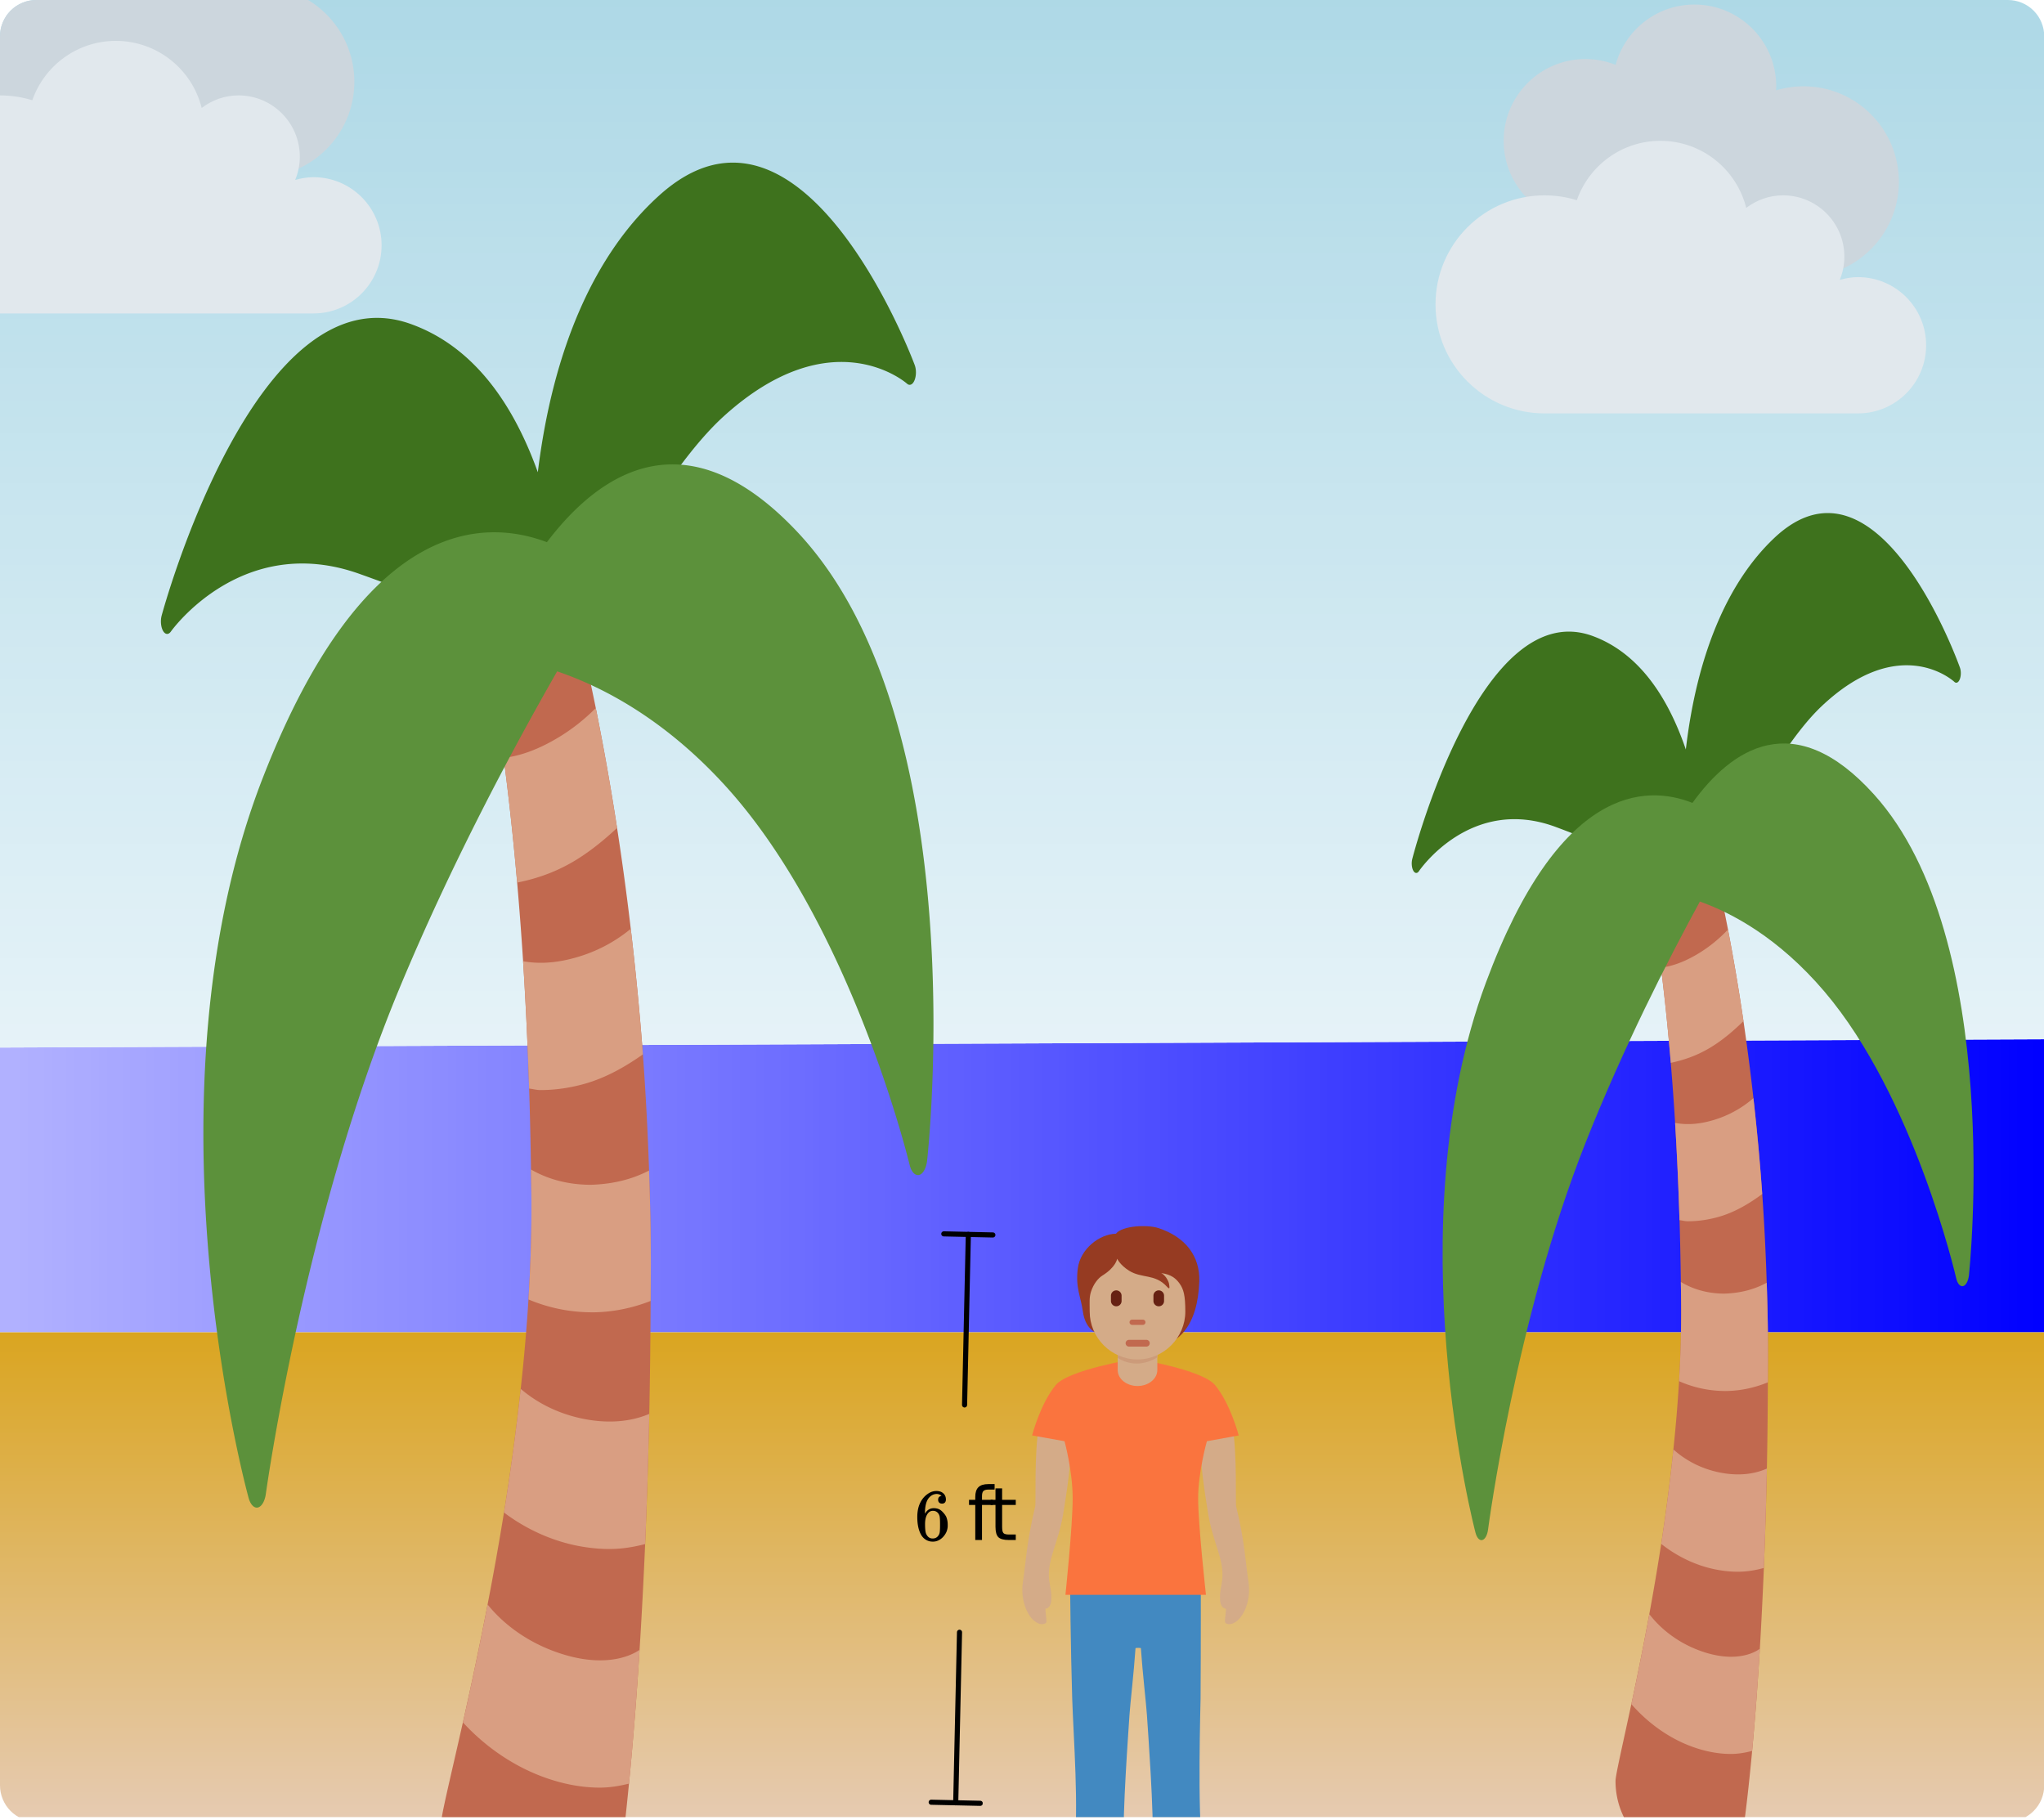 <svg xmlns="http://www.w3.org/2000/svg" xmlns:xlink="http://www.w3.org/1999/xlink" width="336.96" height="300"><defs><clipPath id="J"><path d="M179 207h17v18h-17zm0 0"/></clipPath><clipPath id="ax"><path d="M0 294.313V5.993c0-.798.152-1.56.457-2.294a5.938 5.938 0 011.297-1.945A5.938 5.938 0 013.699.457 5.917 5.917 0 015.992 0h325.016c.797 0 1.558.152 2.293.457a5.938 5.938 0 011.945 1.297c.563.562.992 1.21 1.297 1.945.305.735.457 1.496.457 2.293v288.32c0 .797-.152 1.56-.457 2.293a5.938 5.938 0 01-1.297 1.946 5.938 5.938 0 01-1.945 1.297 5.917 5.917 0 01-2.293.457H5.992a5.917 5.917 0 01-2.293-.457 5.938 5.938 0 01-1.945-1.297 5.938 5.938 0 01-1.297-1.946A5.917 5.917 0 010 294.312zm0 0"/></clipPath><clipPath id="aw"><path d="M163 245h5v9h-5zm0 0"/></clipPath><clipPath id="a"><path d="M0 0h336.96v299.555H0zm0 0"/></clipPath><clipPath id="b"><path d="M0 171h336.96v49H0zm0 0"/></clipPath><clipPath id="c"><path d="M0 294.313V5.993c0-.798.152-1.56.457-2.294a5.938 5.938 0 011.297-1.945A5.938 5.938 0 013.699.457 5.917 5.917 0 015.992 0h325.016c.797 0 1.558.152 2.293.457a5.938 5.938 0 011.945 1.297c.563.562.992 1.21 1.297 1.945.305.735.457 1.496.457 2.293v288.32c0 .797-.152 1.56-.457 2.293a5.938 5.938 0 01-1.297 1.946 5.938 5.938 0 01-1.945 1.297 5.917 5.917 0 01-2.293.457H5.992a5.917 5.917 0 01-2.293-.457 5.938 5.938 0 01-1.945-1.297 5.938 5.938 0 01-1.297-1.946A5.917 5.917 0 010 294.312zm0 0"/></clipPath><clipPath id="d"><path d="M-3 172.7l342.078-1.387-2.078 48.32H-1.387zm0 0"/></clipPath><clipPath id="au"><path d="M0 294.313V5.993c0-.798.152-1.56.457-2.294a5.938 5.938 0 011.297-1.945A5.938 5.938 0 013.699.457 5.917 5.917 0 015.992 0h325.016c.797 0 1.558.152 2.293.457a5.938 5.938 0 011.945 1.297c.563.562.992 1.21 1.297 1.945.305.735.457 1.496.457 2.293v288.32c0 .797-.152 1.56-.457 2.293a5.938 5.938 0 01-1.297 1.946 5.938 5.938 0 01-1.945 1.297 5.917 5.917 0 01-2.293.457H5.992a5.917 5.917 0 01-2.293-.457 5.938 5.938 0 01-1.945-1.297 5.938 5.938 0 01-1.297-1.946A5.917 5.917 0 010 294.312zm0 0"/></clipPath><clipPath id="f"><path d="M0 219h336.96v80.555H0zm0 0"/></clipPath><clipPath id="g"><path d="M0 294.313V5.993c0-.798.152-1.56.457-2.294a5.938 5.938 0 011.297-1.945A5.938 5.938 0 013.699.457 5.917 5.917 0 015.992 0h325.016c.797 0 1.558.152 2.293.457a5.938 5.938 0 011.945 1.297c.563.562.992 1.21 1.297 1.945.305.735.457 1.496.457 2.293v288.32c0 .797-.152 1.56-.457 2.293a5.938 5.938 0 01-1.297 1.946 5.938 5.938 0 01-1.945 1.297 5.917 5.917 0 01-2.293.457H5.992a5.917 5.917 0 01-2.293-.457 5.938 5.938 0 01-1.945-1.297 5.938 5.938 0 01-1.297-1.946A5.917 5.917 0 010 294.312zm0 0"/></clipPath><clipPath id="h"><path d="M-3.691 300.55l2.304-80.917H337v80.918zm0 0"/></clipPath><clipPath id="at"><path d="M159 244h5v10h-5zm0 0"/></clipPath><clipPath id="j"><path d="M0 0h336.96v173H0zm0 0"/></clipPath><clipPath id="k"><path d="M0 294.313V5.993c0-.798.152-1.56.457-2.294a5.938 5.938 0 011.297-1.945A5.938 5.938 0 013.699.457 5.917 5.917 0 015.992 0h325.016c.797 0 1.558.152 2.293.457a5.938 5.938 0 011.945 1.297c.563.562.992 1.21 1.297 1.945.305.735.457 1.496.457 2.293v288.32c0 .797-.152 1.56-.457 2.293a5.938 5.938 0 01-1.297 1.946 5.938 5.938 0 01-1.945 1.297 5.917 5.917 0 01-2.293.457H5.992a5.917 5.917 0 01-2.293-.457 5.938 5.938 0 01-1.945-1.297 5.938 5.938 0 01-1.297-1.946A5.917 5.917 0 010 294.312zm0 0"/></clipPath><clipPath id="l"><path d="M337.691-3.7H-.69L-3 172.7l342.078-1.387zm0 0"/></clipPath><clipPath id="ar"><path d="M0 294.313V5.993c0-.798.152-1.56.457-2.294a5.938 5.938 0 011.297-1.945A5.938 5.938 0 013.699.457 5.917 5.917 0 015.992 0h325.016c.797 0 1.558.152 2.293.457a5.938 5.938 0 011.945 1.297c.563.562.992 1.21 1.297 1.945.305.735.457 1.496.457 2.293v288.32c0 .797-.152 1.56-.457 2.293a5.938 5.938 0 01-1.297 1.946 5.938 5.938 0 01-1.945 1.297 5.917 5.917 0 01-2.293.457H5.992a5.917 5.917 0 01-2.293-.457 5.938 5.938 0 01-1.945-1.297 5.938 5.938 0 01-1.297-1.946A5.917 5.917 0 010 294.312zm0 0"/></clipPath><clipPath id="n"><path d="M157 268h2v30h-2zm0 0"/></clipPath><clipPath id="o"><path d="M0 294.313V5.993c0-.798.152-1.56.457-2.294a5.938 5.938 0 011.297-1.945A5.938 5.938 0 013.699.457 5.917 5.917 0 015.992 0h325.016c.797 0 1.558.152 2.293.457a5.938 5.938 0 011.945 1.297c.563.562.992 1.21 1.297 1.945.305.735.457 1.496.457 2.293v288.32c0 .797-.152 1.56-.457 2.293a5.938 5.938 0 01-1.297 1.946 5.938 5.938 0 01-1.945 1.297 5.917 5.917 0 01-2.293.457H5.992a5.917 5.917 0 01-2.293-.457 5.938 5.938 0 01-1.945-1.297 5.938 5.938 0 01-1.297-1.946A5.917 5.917 0 010 294.312zm0 0"/></clipPath><clipPath id="p"><path d="M158 202h3v30h-3zm0 0"/></clipPath><clipPath id="q"><path d="M0 294.313V5.993c0-.798.152-1.56.457-2.294a5.938 5.938 0 011.297-1.945A5.938 5.938 0 013.699.457 5.917 5.917 0 015.992 0h325.016c.797 0 1.558.152 2.293.457a5.938 5.938 0 011.945 1.297c.563.562.992 1.21 1.297 1.945.305.735.457 1.496.457 2.293v288.32c0 .797-.152 1.56-.457 2.293a5.938 5.938 0 01-1.297 1.946 5.938 5.938 0 01-1.945 1.297 5.917 5.917 0 01-2.293.457H5.992a5.917 5.917 0 01-2.293-.457 5.938 5.938 0 01-1.945-1.297 5.938 5.938 0 01-1.297-1.946A5.917 5.917 0 010 294.312zm0 0"/></clipPath><clipPath id="r"><path d="M153 296h9v2h-9zm0 0"/></clipPath><clipPath id="s"><path d="M0 294.313V5.993c0-.798.152-1.56.457-2.294a5.938 5.938 0 011.297-1.945A5.938 5.938 0 013.699.457 5.917 5.917 0 015.992 0h325.016c.797 0 1.558.152 2.293.457a5.938 5.938 0 011.945 1.297c.563.562.992 1.21 1.297 1.945.305.735.457 1.496.457 2.293v288.32c0 .797-.152 1.56-.457 2.293a5.938 5.938 0 01-1.297 1.946 5.938 5.938 0 01-1.945 1.297 5.917 5.917 0 01-2.293.457H5.992a5.917 5.917 0 01-2.293-.457 5.938 5.938 0 01-1.945-1.297 5.938 5.938 0 01-1.297-1.946A5.917 5.917 0 010 294.312zm0 0"/></clipPath><clipPath id="t"><path d="M155 202h10v2h-10zm0 0"/></clipPath><clipPath id="u"><path d="M0 294.313V5.993c0-.798.152-1.56.457-2.294a5.938 5.938 0 011.297-1.945A5.938 5.938 0 013.699.457 5.917 5.917 0 015.992 0h325.016c.797 0 1.558.152 2.293.457a5.938 5.938 0 011.945 1.297c.563.562.992 1.21 1.297 1.945.305.735.457 1.496.457 2.293v288.32c0 .797-.152 1.56-.457 2.293a5.938 5.938 0 01-1.297 1.946 5.938 5.938 0 01-1.945 1.297 5.917 5.917 0 01-2.293.457H5.992a5.917 5.917 0 01-2.293-.457 5.938 5.938 0 01-1.945-1.297 5.938 5.938 0 01-1.297-1.946A5.917 5.917 0 010 294.312zm0 0"/></clipPath><clipPath id="v"><path d="M0 171h336.96v2H0zm0 0"/></clipPath><clipPath id="w"><path d="M0 294.313V5.993c0-.798.152-1.56.457-2.294a5.938 5.938 0 011.297-1.945A5.938 5.938 0 013.699.457 5.917 5.917 0 015.992 0h325.016c.797 0 1.558.152 2.293.457a5.938 5.938 0 011.945 1.297c.563.562.992 1.21 1.297 1.945.305.735.457 1.496.457 2.293v288.32c0 .797-.152 1.56-.457 2.293a5.938 5.938 0 01-1.297 1.946 5.938 5.938 0 01-1.945 1.297 5.917 5.917 0 01-2.293.457H5.992a5.917 5.917 0 01-2.293-.457 5.938 5.938 0 01-1.945-1.297 5.938 5.938 0 01-1.297-1.946A5.917 5.917 0 010 294.312zm0 0"/></clipPath><clipPath id="x"><path d="M168 231h38v37h-38zm0 0"/></clipPath><clipPath id="y"><path d="M0 294.313V5.993c0-.798.152-1.56.457-2.294a5.938 5.938 0 011.297-1.945A5.938 5.938 0 013.699.457 5.917 5.917 0 015.992 0h325.016c.797 0 1.558.152 2.293.457a5.938 5.938 0 011.945 1.297c.563.562.992 1.21 1.297 1.945.305.735.457 1.496.457 2.293v288.32c0 .797-.152 1.56-.457 2.293a5.938 5.938 0 01-1.297 1.946 5.938 5.938 0 01-1.945 1.297 5.917 5.917 0 01-2.293.457H5.992a5.917 5.917 0 01-2.293-.457 5.938 5.938 0 01-1.945-1.297 5.938 5.938 0 01-1.297-1.946A5.917 5.917 0 010 294.312zm0 0"/></clipPath><clipPath id="z"><path d="M176 260h23v39.555h-23zm0 0"/></clipPath><clipPath id="A"><path d="M0 294.313V5.993c0-.798.152-1.56.457-2.294a5.938 5.938 0 011.297-1.945A5.938 5.938 0 013.699.457 5.917 5.917 0 015.992 0h325.016c.797 0 1.558.152 2.293.457a5.938 5.938 0 011.945 1.297c.563.562.992 1.21 1.297 1.945.305.735.457 1.496.457 2.293v288.32c0 .797-.152 1.56-.457 2.293a5.938 5.938 0 01-1.297 1.946 5.938 5.938 0 01-1.945 1.297 5.917 5.917 0 01-2.293.457H5.992a5.917 5.917 0 01-2.293-.457 5.938 5.938 0 01-1.945-1.297 5.938 5.938 0 01-1.297-1.946A5.917 5.917 0 010 294.312zm0 0"/></clipPath><clipPath id="B"><path d="M170 223h35v40h-35zm0 0"/></clipPath><clipPath id="C"><path d="M0 294.313V5.993c0-.798.152-1.56.457-2.294a5.938 5.938 0 011.297-1.945A5.938 5.938 0 013.699.457 5.917 5.917 0 015.992 0h325.016c.797 0 1.558.152 2.293.457a5.938 5.938 0 011.945 1.297c.563.562.992 1.21 1.297 1.945.305.735.457 1.496.457 2.293v288.32c0 .797-.152 1.56-.457 2.293a5.938 5.938 0 01-1.297 1.946 5.938 5.938 0 01-1.945 1.297 5.917 5.917 0 01-2.293.457H5.992a5.917 5.917 0 01-2.293-.457 5.938 5.938 0 01-1.945-1.297 5.938 5.938 0 01-1.297-1.946A5.917 5.917 0 010 294.312zm0 0"/></clipPath><clipPath id="D"><path d="M177 202h21v21h-21zm0 0"/></clipPath><clipPath id="E"><path d="M0 294.313V5.993c0-.798.152-1.56.457-2.294a5.938 5.938 0 011.297-1.945A5.938 5.938 0 013.699.457 5.917 5.917 0 015.992 0h325.016c.797 0 1.558.152 2.293.457a5.938 5.938 0 011.945 1.297c.563.562.992 1.21 1.297 1.945.305.735.457 1.496.457 2.293v288.32c0 .797-.152 1.56-.457 2.293a5.938 5.938 0 01-1.297 1.946 5.938 5.938 0 01-1.945 1.297 5.917 5.917 0 01-2.293.457H5.992a5.917 5.917 0 01-2.293-.457 5.938 5.938 0 01-1.945-1.297 5.938 5.938 0 01-1.297-1.946A5.917 5.917 0 010 294.312zm0 0"/></clipPath><clipPath id="F"><path d="M184 220h7v9h-7zm0 0"/></clipPath><clipPath id="G"><path d="M0 294.313V5.993c0-.798.152-1.56.457-2.294a5.938 5.938 0 011.297-1.945A5.938 5.938 0 013.699.457 5.917 5.917 0 015.992 0h325.016c.797 0 1.558.152 2.293.457a5.938 5.938 0 011.945 1.297c.563.562.992 1.21 1.297 1.945.305.735.457 1.496.457 2.293v288.32c0 .797-.152 1.56-.457 2.293a5.938 5.938 0 01-1.297 1.946 5.938 5.938 0 01-1.945 1.297 5.917 5.917 0 01-2.293.457H5.992a5.917 5.917 0 01-2.293-.457 5.938 5.938 0 01-1.945-1.297 5.938 5.938 0 01-1.297-1.946A5.917 5.917 0 010 294.312zm0 0"/></clipPath><clipPath id="H"><path d="M184 220h7v5h-7zm0 0"/></clipPath><clipPath id="I"><path d="M0 294.313V5.993c0-.798.152-1.56.457-2.294a5.938 5.938 0 011.297-1.945A5.938 5.938 0 013.699.457 5.917 5.917 0 015.992 0h325.016c.797 0 1.558.152 2.293.457a5.938 5.938 0 011.945 1.297c.563.562.992 1.21 1.297 1.945.305.735.457 1.496.457 2.293v288.32c0 .797-.152 1.56-.457 2.293a5.938 5.938 0 01-1.297 1.946 5.938 5.938 0 01-1.945 1.297 5.917 5.917 0 01-2.293.457H5.992a5.917 5.917 0 01-2.293-.457 5.938 5.938 0 01-1.945-1.297 5.938 5.938 0 01-1.297-1.946A5.917 5.917 0 010 294.312zm0 0"/></clipPath><clipPath id="aq"><path d="M156 253h1v1h-1zm0 0"/></clipPath><clipPath id="K"><path d="M0 294.313V5.993c0-.798.152-1.56.457-2.294a5.938 5.938 0 011.297-1.945A5.938 5.938 0 013.699.457 5.917 5.917 0 015.992 0h325.016c.797 0 1.558.152 2.293.457a5.938 5.938 0 011.945 1.297c.563.562.992 1.21 1.297 1.945.305.735.457 1.496.457 2.293v288.32c0 .797-.152 1.56-.457 2.293a5.938 5.938 0 01-1.297 1.946 5.938 5.938 0 01-1.945 1.297 5.917 5.917 0 01-2.293.457H5.992a5.917 5.917 0 01-2.293-.457 5.938 5.938 0 01-1.945-1.297 5.938 5.938 0 01-1.297-1.946A5.917 5.917 0 010 294.312zm0 0"/></clipPath><clipPath id="L"><path d="M183 212h9v4h-9zm0 0"/></clipPath><clipPath id="M"><path d="M0 294.313V5.993c0-.798.152-1.56.457-2.294a5.938 5.938 0 011.297-1.945A5.938 5.938 0 013.699.457 5.917 5.917 0 015.992 0h325.016c.797 0 1.558.152 2.293.457a5.938 5.938 0 011.945 1.297c.563.562.992 1.21 1.297 1.945.305.735.457 1.496.457 2.293v288.32c0 .797-.152 1.56-.457 2.293a5.938 5.938 0 01-1.297 1.946 5.938 5.938 0 01-1.945 1.297 5.917 5.917 0 01-2.293.457H5.992a5.917 5.917 0 01-2.293-.457 5.938 5.938 0 01-1.945-1.297 5.938 5.938 0 01-1.297-1.946A5.917 5.917 0 010 294.312zm0 0"/></clipPath><clipPath id="N"><path d="M185 217h5v5h-5zm0 0"/></clipPath><clipPath id="O"><path d="M0 294.313V5.993c0-.798.152-1.56.457-2.294a5.938 5.938 0 011.297-1.945A5.938 5.938 0 013.699.457 5.917 5.917 0 015.992 0h325.016c.797 0 1.558.152 2.293.457a5.938 5.938 0 011.945 1.297c.563.562.992 1.21 1.297 1.945.305.735.457 1.496.457 2.293v288.32c0 .797-.152 1.56-.457 2.293a5.938 5.938 0 01-1.297 1.946 5.938 5.938 0 01-1.945 1.297 5.917 5.917 0 01-2.293.457H5.992a5.917 5.917 0 01-2.293-.457 5.938 5.938 0 01-1.945-1.297 5.938 5.938 0 01-1.297-1.946A5.917 5.917 0 010 294.312zm0 0"/></clipPath><clipPath id="P"><path d="M72 99h36v200.555H72zm0 0"/></clipPath><clipPath id="Q"><path d="M0 294.313V5.993c0-.798.152-1.56.457-2.294a5.938 5.938 0 011.297-1.945A5.938 5.938 0 013.699.457 5.917 5.917 0 015.992 0h325.016c.797 0 1.558.152 2.293.457a5.938 5.938 0 011.945 1.297c.563.562.992 1.21 1.297 1.945.305.735.457 1.496.457 2.293v288.32c0 .797-.152 1.56-.457 2.293a5.938 5.938 0 01-1.297 1.946 5.938 5.938 0 01-1.945 1.297 5.917 5.917 0 01-2.293.457H5.992a5.917 5.917 0 01-2.293-.457 5.938 5.938 0 01-1.945-1.297 5.938 5.938 0 01-1.297-1.946A5.917 5.917 0 010 294.312zm0 0"/></clipPath><clipPath id="R"><path d="M76 116h32v179H76zm0 0"/></clipPath><clipPath id="S"><path d="M0 294.313V5.993c0-.798.152-1.56.457-2.294a5.938 5.938 0 011.297-1.945A5.938 5.938 0 013.699.457 5.917 5.917 0 015.992 0h325.016c.797 0 1.558.152 2.293.457a5.938 5.938 0 011.945 1.297c.563.562.992 1.21 1.297 1.945.305.735.457 1.496.457 2.293v288.32c0 .797-.152 1.56-.457 2.293a5.938 5.938 0 01-1.297 1.946 5.938 5.938 0 01-1.945 1.297 5.917 5.917 0 01-2.293.457H5.992a5.917 5.917 0 01-2.293-.457 5.938 5.938 0 01-1.945-1.297 5.938 5.938 0 01-1.297-1.946A5.917 5.917 0 010 294.312zm0 0"/></clipPath><clipPath id="T"><path d="M26 26h125v83H26zm0 0"/></clipPath><clipPath id="U"><path d="M0 294.313V5.993c0-.798.152-1.56.457-2.294a5.938 5.938 0 011.297-1.945A5.938 5.938 0 013.699.457 5.917 5.917 0 015.992 0h325.016c.797 0 1.558.152 2.293.457a5.938 5.938 0 011.945 1.297c.563.562.992 1.21 1.297 1.945.305.735.457 1.496.457 2.293v288.32c0 .797-.152 1.56-.457 2.293a5.938 5.938 0 01-1.297 1.946 5.938 5.938 0 01-1.945 1.297 5.917 5.917 0 01-2.293.457H5.992a5.917 5.917 0 01-2.293-.457 5.938 5.938 0 01-1.945-1.297 5.938 5.938 0 01-1.297-1.946A5.917 5.917 0 010 294.312zm0 0"/></clipPath><clipPath id="V"><path d="M33 76h121v173H33zm0 0"/></clipPath><clipPath id="W"><path d="M0 294.313V5.993c0-.798.152-1.56.457-2.294a5.938 5.938 0 011.297-1.945A5.938 5.938 0 013.699.457 5.917 5.917 0 015.992 0h325.016c.797 0 1.558.152 2.293.457a5.938 5.938 0 011.945 1.297c.563.562.992 1.21 1.297 1.945.305.735.457 1.496.457 2.293v288.32c0 .797-.152 1.56-.457 2.293a5.938 5.938 0 01-1.297 1.946 5.938 5.938 0 01-1.945 1.297 5.917 5.917 0 01-2.293.457H5.992a5.917 5.917 0 01-2.293-.457 5.938 5.938 0 01-1.945-1.297 5.938 5.938 0 01-1.297-1.946A5.917 5.917 0 010 294.312zm0 0"/></clipPath><clipPath id="X"><path d="M266 140h26v159.555h-26zm0 0"/></clipPath><clipPath id="Y"><path d="M0 294.313V5.993c0-.798.152-1.56.457-2.294a5.938 5.938 0 011.297-1.945A5.938 5.938 0 013.699.457 5.917 5.917 0 015.992 0h325.016c.797 0 1.558.152 2.293.457a5.938 5.938 0 011.945 1.297c.563.562.992 1.21 1.297 1.945.305.735.457 1.496.457 2.293v288.32c0 .797-.152 1.56-.457 2.293a5.938 5.938 0 01-1.297 1.946 5.938 5.938 0 01-1.945 1.297 5.917 5.917 0 01-2.293.457H5.992a5.917 5.917 0 01-2.293-.457 5.938 5.938 0 01-1.945-1.297 5.938 5.938 0 01-1.297-1.946A5.917 5.917 0 010 294.312zm0 0"/></clipPath><clipPath id="Z"><path d="M268 153h24v137h-24zm0 0"/></clipPath><clipPath id="aa"><path d="M0 294.313V5.993c0-.798.152-1.56.457-2.294a5.938 5.938 0 011.297-1.945A5.938 5.938 0 013.699.457 5.917 5.917 0 015.992 0h325.016c.797 0 1.558.152 2.293.457a5.938 5.938 0 011.945 1.297c.563.562.992 1.21 1.297 1.945.305.735.457 1.496.457 2.293v288.32c0 .797-.152 1.56-.457 2.293a5.938 5.938 0 01-1.297 1.946 5.938 5.938 0 01-1.945 1.297 5.917 5.917 0 01-2.293.457H5.992a5.917 5.917 0 01-2.293-.457 5.938 5.938 0 01-1.945-1.297 5.938 5.938 0 01-1.297-1.946A5.917 5.917 0 010 294.312zm0 0"/></clipPath><clipPath id="ab"><path d="M232 84h92v64h-92zm0 0"/></clipPath><clipPath id="ac"><path d="M0 294.313V5.993c0-.798.152-1.56.457-2.294a5.938 5.938 0 011.297-1.945A5.938 5.938 0 013.699.457 5.917 5.917 0 015.992 0h325.016c.797 0 1.558.152 2.293.457a5.938 5.938 0 011.945 1.297c.563.562.992 1.21 1.297 1.945.305.735.457 1.496.457 2.293v288.32c0 .797-.152 1.56-.457 2.293a5.938 5.938 0 01-1.297 1.946 5.938 5.938 0 01-1.945 1.297 5.917 5.917 0 01-2.293.457H5.992a5.917 5.917 0 01-2.293-.457 5.938 5.938 0 01-1.945-1.297 5.938 5.938 0 01-1.297-1.946A5.917 5.917 0 010 294.312zm0 0"/></clipPath><clipPath id="ad"><path d="M237 122h89v132h-89zm0 0"/></clipPath><clipPath id="ae"><path d="M0 294.313V5.993c0-.798.152-1.56.457-2.294a5.938 5.938 0 011.297-1.945A5.938 5.938 0 013.699.457 5.917 5.917 0 015.992 0h325.016c.797 0 1.558.152 2.293.457a5.938 5.938 0 011.945 1.297c.563.562.992 1.21 1.297 1.945.305.735.457 1.496.457 2.293v288.32c0 .797-.152 1.56-.457 2.293a5.938 5.938 0 01-1.297 1.946 5.938 5.938 0 01-1.945 1.297 5.917 5.917 0 01-2.293.457H5.992a5.917 5.917 0 01-2.293-.457 5.938 5.938 0 01-1.945-1.297 5.938 5.938 0 01-1.297-1.946A5.917 5.917 0 010 294.312zm0 0"/></clipPath><clipPath id="af"><path d="M247 0h67v46h-67zm0 0"/></clipPath><clipPath id="ag"><path d="M0 294.313V5.993c0-.798.152-1.56.457-2.294a5.938 5.938 0 011.297-1.945A5.938 5.938 0 013.699.457 5.917 5.917 0 015.992 0h325.016c.797 0 1.558.152 2.293.457a5.938 5.938 0 011.945 1.297c.563.562.992 1.21 1.297 1.945.305.735.457 1.496.457 2.293v288.32c0 .797-.152 1.56-.457 2.293a5.938 5.938 0 01-1.297 1.946 5.938 5.938 0 01-1.945 1.297 5.917 5.917 0 01-2.293.457H5.992a5.917 5.917 0 01-2.293-.457 5.938 5.938 0 01-1.945-1.297 5.938 5.938 0 01-1.297-1.946A5.917 5.917 0 010 294.312zm0 0"/></clipPath><clipPath id="ah"><path d="M236.648 23h80.88v46h-80.88zm0 0"/></clipPath><clipPath id="ai"><path d="M0 294.313V5.993c0-.798.152-1.56.457-2.294a5.938 5.938 0 011.297-1.945A5.938 5.938 0 013.699.457 5.917 5.917 0 015.992 0h325.016c.797 0 1.558.152 2.293.457a5.938 5.938 0 011.945 1.297c.563.562.992 1.21 1.297 1.945.305.735.457 1.496.457 2.293v288.32c0 .797-.152 1.56-.457 2.293a5.938 5.938 0 01-1.297 1.946 5.938 5.938 0 01-1.945 1.297 5.917 5.917 0 01-2.293.457H5.992a5.917 5.917 0 01-2.293-.457 5.938 5.938 0 01-1.945-1.297 5.938 5.938 0 01-1.297-1.946A5.917 5.917 0 010 294.312zm0 0"/></clipPath><clipPath id="aj"><path d="M0 0h59v30H0zm0 0"/></clipPath><clipPath id="ak"><path d="M0 294.313V5.993c0-.798.152-1.56.457-2.294a5.938 5.938 0 011.297-1.945A5.938 5.938 0 013.699.457 5.917 5.917 0 015.992 0h325.016c.797 0 1.558.152 2.293.457a5.938 5.938 0 011.945 1.297c.563.562.992 1.21 1.297 1.945.305.735.457 1.496.457 2.293v288.32c0 .797-.152 1.56-.457 2.293a5.938 5.938 0 01-1.297 1.946 5.938 5.938 0 01-1.945 1.297 5.917 5.917 0 01-2.293.457H5.992a5.917 5.917 0 01-2.293-.457 5.938 5.938 0 01-1.945-1.297 5.938 5.938 0 01-1.297-1.946A5.917 5.917 0 010 294.312zm0 0"/></clipPath><clipPath id="al"><path d="M0 6h62.906v46H0zm0 0"/></clipPath><clipPath id="am"><path d="M0 294.313V5.993c0-.798.152-1.56.457-2.294a5.938 5.938 0 011.297-1.945A5.938 5.938 0 013.699.457 5.917 5.917 0 015.992 0h325.016c.797 0 1.558.152 2.293.457a5.938 5.938 0 011.945 1.297c.563.562.992 1.21 1.297 1.945.305.735.457 1.496.457 2.293v288.32c0 .797-.152 1.56-.457 2.293a5.938 5.938 0 01-1.297 1.946 5.938 5.938 0 01-1.945 1.297 5.917 5.917 0 01-2.293.457H5.992a5.917 5.917 0 01-2.293-.457 5.938 5.938 0 01-1.945-1.297 5.938 5.938 0 01-1.297-1.946A5.917 5.917 0 010 294.312zm0 0"/></clipPath><clipPath id="an"><path d="M151 245h6v10h-6zm0 0"/></clipPath><clipPath id="ao"><path d="M0 294.313V5.993c0-.798.152-1.56.457-2.294a5.938 5.938 0 011.297-1.945A5.938 5.938 0 013.699.457 5.917 5.917 0 015.992 0h325.016c.797 0 1.558.152 2.293.457a5.938 5.938 0 011.945 1.297c.563.562.992 1.21 1.297 1.945.305.735.457 1.496.457 2.293v288.32c0 .797-.152 1.56-.457 2.293a5.938 5.938 0 01-1.297 1.946 5.938 5.938 0 01-1.945 1.297 5.917 5.917 0 01-2.293.457H5.992a5.917 5.917 0 01-2.293-.457 5.938 5.938 0 01-1.945-1.297 5.938 5.938 0 01-1.297-1.946A5.917 5.917 0 010 294.312zm0 0"/></clipPath><linearGradient id="m" gradientUnits="userSpaceOnUse" x1="1" y1=".021" x2="1" y2="1" gradientTransform="matrix(342.078 0 0 176.4 -3 -3.7)"><stop offset="0" stop-color="#AED9E6"/><stop offset=".016" stop-color="#AFD9E7"/><stop offset=".031" stop-color="#AFD9E7"/><stop offset=".047" stop-color="#B0DAE7"/><stop offset=".063" stop-color="#B1DAE7"/><stop offset=".078" stop-color="#B2DAE8"/><stop offset=".094" stop-color="#B3DBE8"/><stop offset=".109" stop-color="#B4DBE8"/><stop offset=".125" stop-color="#B5DCE8"/><stop offset=".141" stop-color="#B6DCE9"/><stop offset=".156" stop-color="#B6DCE9"/><stop offset=".172" stop-color="#B7DDE9"/><stop offset=".188" stop-color="#B8DDEA"/><stop offset=".203" stop-color="#B9DEEA"/><stop offset=".219" stop-color="#BADEEA"/><stop offset=".234" stop-color="#BBDFEA"/><stop offset=".25" stop-color="#BCDFEB"/><stop offset=".266" stop-color="#BDDFEB"/><stop offset=".281" stop-color="#BDE0EB"/><stop offset=".297" stop-color="#BEE0EC"/><stop offset=".313" stop-color="#BFE1EC"/><stop offset=".328" stop-color="#C0E1EC"/><stop offset=".344" stop-color="#C1E1EC"/><stop offset=".359" stop-color="#C2E2ED"/><stop offset=".375" stop-color="#C3E2ED"/><stop offset=".391" stop-color="#C3E3ED"/><stop offset=".406" stop-color="#C4E3ED"/><stop offset=".422" stop-color="#C5E4EE"/><stop offset=".438" stop-color="#C6E4EE"/><stop offset=".453" stop-color="#C7E4EE"/><stop offset=".469" stop-color="#C8E5EF"/><stop offset=".484" stop-color="#C9E5EF"/><stop offset=".5" stop-color="#CAE6EF"/><stop offset=".516" stop-color="#CAE6EF"/><stop offset=".531" stop-color="#CBE6F0"/><stop offset=".547" stop-color="#CCE7F0"/><stop offset=".563" stop-color="#CDE7F0"/><stop offset=".578" stop-color="#CEE8F0"/><stop offset=".594" stop-color="#CFE8F1"/><stop offset=".609" stop-color="#D0E8F1"/><stop offset=".625" stop-color="#D1E9F1"/><stop offset=".641" stop-color="#D1E9F2"/><stop offset=".656" stop-color="#D2EAF2"/><stop offset=".672" stop-color="#D3EAF2"/><stop offset=".688" stop-color="#D4EBF2"/><stop offset=".703" stop-color="#D5EBF3"/><stop offset=".719" stop-color="#D6EBF3"/><stop offset=".734" stop-color="#D7ECF3"/><stop offset=".75" stop-color="#D8ECF4"/><stop offset=".766" stop-color="#D8EDF4"/><stop offset=".781" stop-color="#D9EDF4"/><stop offset=".797" stop-color="#DAEDF4"/><stop offset=".813" stop-color="#DBEEF5"/><stop offset=".828" stop-color="#DCEEF5"/><stop offset=".844" stop-color="#DDEFF5"/><stop offset=".859" stop-color="#DEEFF5"/><stop offset=".875" stop-color="#DFEFF6"/><stop offset=".891" stop-color="#DFF0F6"/><stop offset=".906" stop-color="#E0F0F6"/><stop offset=".922" stop-color="#E1F1F7"/><stop offset=".938" stop-color="#E2F1F7"/><stop offset=".953" stop-color="#E3F2F7"/><stop offset=".969" stop-color="#E4F2F7"/><stop offset=".984" stop-color="#E5F2F8"/><stop offset="1" stop-color="#E6F3F8"/></linearGradient><linearGradient id="i" gradientUnits="userSpaceOnUse" x1="1" y1="0" x2="1" y2=".988" gradientTransform="matrix(340.693 0 0 80.917 -3.693 219.633)"><stop offset="0" stop-color="#DAA520"/><stop offset=".004" stop-color="#DAA520"/><stop offset=".008" stop-color="#DAA521"/><stop offset=".012" stop-color="#DAA522"/><stop offset=".016" stop-color="#DAA622"/><stop offset=".02" stop-color="#DAA623"/><stop offset=".023" stop-color="#DAA623"/><stop offset=".027" stop-color="#DAA624"/><stop offset=".031" stop-color="#DAA624"/><stop offset=".035" stop-color="#DAA625"/><stop offset=".039" stop-color="#DAA626"/><stop offset=".043" stop-color="#DBA726"/><stop offset=".047" stop-color="#DBA727"/><stop offset=".051" stop-color="#DBA727"/><stop offset=".055" stop-color="#DBA728"/><stop offset=".059" stop-color="#DBA728"/><stop offset=".063" stop-color="#DBA729"/><stop offset=".066" stop-color="#DBA72A"/><stop offset=".07" stop-color="#DBA82A"/><stop offset=".074" stop-color="#DBA82B"/><stop offset=".078" stop-color="#DBA82B"/><stop offset=".082" stop-color="#DBA82C"/><stop offset=".086" stop-color="#DBA82C"/><stop offset=".09" stop-color="#DBA82D"/><stop offset=".094" stop-color="#DBA82D"/><stop offset=".098" stop-color="#DBA92E"/><stop offset=".102" stop-color="#DBA92F"/><stop offset=".105" stop-color="#DBA92F"/><stop offset=".109" stop-color="#DBA930"/><stop offset=".113" stop-color="#DBA930"/><stop offset=".117" stop-color="#DBA931"/><stop offset=".121" stop-color="#DBAA31"/><stop offset=".125" stop-color="#DCAA32"/><stop offset=".129" stop-color="#DCAA33"/><stop offset=".133" stop-color="#DCAA33"/><stop offset=".137" stop-color="#DCAA34"/><stop offset=".141" stop-color="#DCAA34"/><stop offset=".145" stop-color="#DCAA35"/><stop offset=".148" stop-color="#DCAB35"/><stop offset=".152" stop-color="#DCAB36"/><stop offset=".156" stop-color="#DCAB37"/><stop offset=".16" stop-color="#DCAB37"/><stop offset=".164" stop-color="#DCAB38"/><stop offset=".168" stop-color="#DCAB38"/><stop offset=".172" stop-color="#DCAB39"/><stop offset=".176" stop-color="#DCAC39"/><stop offset=".18" stop-color="#DCAC3A"/><stop offset=".184" stop-color="#DCAC3B"/><stop offset=".188" stop-color="#DCAC3B"/><stop offset=".191" stop-color="#DCAC3C"/><stop offset=".195" stop-color="#DCAC3C"/><stop offset=".199" stop-color="#DCAC3D"/><stop offset=".203" stop-color="#DCAD3D"/><stop offset=".207" stop-color="#DCAD3E"/><stop offset=".211" stop-color="#DDAD3F"/><stop offset=".215" stop-color="#DDAD3F"/><stop offset=".219" stop-color="#DDAD40"/><stop offset=".223" stop-color="#DDAD40"/><stop offset=".227" stop-color="#DDAD41"/><stop offset=".23" stop-color="#DDAE41"/><stop offset=".234" stop-color="#DDAE42"/><stop offset=".238" stop-color="#DDAE43"/><stop offset=".242" stop-color="#DDAE43"/><stop offset=".246" stop-color="#DDAE44"/><stop offset=".25" stop-color="#DDAE44"/><stop offset=".254" stop-color="#DDAF45"/><stop offset=".258" stop-color="#DDAF45"/><stop offset=".262" stop-color="#DDAF46"/><stop offset=".266" stop-color="#DDAF46"/><stop offset=".27" stop-color="#DDAF47"/><stop offset=".273" stop-color="#DDAF48"/><stop offset=".277" stop-color="#DDAF48"/><stop offset=".281" stop-color="#DDB049"/><stop offset=".285" stop-color="#DDB049"/><stop offset=".289" stop-color="#DDB04A"/><stop offset=".293" stop-color="#DDB04A"/><stop offset=".297" stop-color="#DEB04B"/><stop offset=".301" stop-color="#DEB04C"/><stop offset=".305" stop-color="#DEB04C"/><stop offset=".309" stop-color="#DEB14D"/><stop offset=".313" stop-color="#DEB14D"/><stop offset=".316" stop-color="#DEB14E"/><stop offset=".32" stop-color="#DEB14E"/><stop offset=".324" stop-color="#DEB14F"/><stop offset=".328" stop-color="#DEB150"/><stop offset=".332" stop-color="#DEB150"/><stop offset=".336" stop-color="#DEB251"/><stop offset=".34" stop-color="#DEB251"/><stop offset=".344" stop-color="#DEB252"/><stop offset=".348" stop-color="#DEB252"/><stop offset=".352" stop-color="#DEB253"/><stop offset=".355" stop-color="#DEB254"/><stop offset=".359" stop-color="#DEB254"/><stop offset=".363" stop-color="#DEB355"/><stop offset=".367" stop-color="#DEB355"/><stop offset=".371" stop-color="#DEB356"/><stop offset=".375" stop-color="#DEB356"/><stop offset=".379" stop-color="#DFB357"/><stop offset=".383" stop-color="#DFB358"/><stop offset=".387" stop-color="#DFB358"/><stop offset=".391" stop-color="#DFB459"/><stop offset=".395" stop-color="#DFB459"/><stop offset=".398" stop-color="#DFB45A"/><stop offset=".402" stop-color="#DFB45A"/><stop offset=".406" stop-color="#DFB45B"/><stop offset=".41" stop-color="#DFB45B"/><stop offset=".414" stop-color="#DFB55C"/><stop offset=".418" stop-color="#DFB55D"/><stop offset=".422" stop-color="#DFB55D"/><stop offset=".426" stop-color="#DFB55E"/><stop offset=".43" stop-color="#DFB55E"/><stop offset=".434" stop-color="#DFB55F"/><stop offset=".438" stop-color="#DFB55F"/><stop offset=".441" stop-color="#DFB660"/><stop offset=".445" stop-color="#DFB661"/><stop offset=".449" stop-color="#DFB661"/><stop offset=".453" stop-color="#DFB662"/><stop offset=".457" stop-color="#DFB662"/><stop offset=".461" stop-color="#DFB663"/><stop offset=".465" stop-color="#E0B663"/><stop offset=".469" stop-color="#E0B764"/><stop offset=".473" stop-color="#E0B765"/><stop offset=".477" stop-color="#E0B765"/><stop offset=".48" stop-color="#E0B766"/><stop offset=".484" stop-color="#E0B766"/><stop offset=".488" stop-color="#E0B767"/><stop offset=".492" stop-color="#E0B767"/><stop offset=".496" stop-color="#E0B868"/><stop offset=".5" stop-color="#E0B869"/><stop offset=".504" stop-color="#E0B869"/><stop offset=".508" stop-color="#E0B86A"/><stop offset=".512" stop-color="#E0B86A"/><stop offset=".516" stop-color="#E0B86B"/><stop offset=".52" stop-color="#E0B86B"/><stop offset=".523" stop-color="#E0B96C"/><stop offset=".527" stop-color="#E0B96D"/><stop offset=".531" stop-color="#E0B96D"/><stop offset=".535" stop-color="#E0B96E"/><stop offset=".539" stop-color="#E0B96E"/><stop offset=".543" stop-color="#E0B96F"/><stop offset=".547" stop-color="#E0BA6F"/><stop offset=".551" stop-color="#E1BA70"/><stop offset=".555" stop-color="#E1BA70"/><stop offset=".559" stop-color="#E1BA71"/><stop offset=".563" stop-color="#E1BA72"/><stop offset=".566" stop-color="#E1BA72"/><stop offset=".57" stop-color="#E1BA73"/><stop offset=".574" stop-color="#E1BB73"/><stop offset=".578" stop-color="#E1BB74"/><stop offset=".582" stop-color="#E1BB74"/><stop offset=".586" stop-color="#E1BB75"/><stop offset=".59" stop-color="#E1BB76"/><stop offset=".594" stop-color="#E1BB76"/><stop offset=".598" stop-color="#E1BB77"/><stop offset=".602" stop-color="#E1BC77"/><stop offset=".605" stop-color="#E1BC78"/><stop offset=".609" stop-color="#E1BC78"/><stop offset=".613" stop-color="#E1BC79"/><stop offset=".617" stop-color="#E1BC7A"/><stop offset=".621" stop-color="#E1BC7A"/><stop offset=".625" stop-color="#E1BC7B"/><stop offset=".629" stop-color="#E1BD7B"/><stop offset=".633" stop-color="#E2BD7C"/><stop offset=".637" stop-color="#E2BD7C"/><stop offset=".641" stop-color="#E2BD7D"/><stop offset=".645" stop-color="#E2BD7E"/><stop offset=".648" stop-color="#E2BD7E"/><stop offset=".652" stop-color="#E2BD7F"/><stop offset=".656" stop-color="#E2BE7F"/><stop offset=".66" stop-color="#E2BE80"/><stop offset=".664" stop-color="#E2BE80"/><stop offset=".668" stop-color="#E2BE81"/><stop offset=".672" stop-color="#E2BE82"/><stop offset=".676" stop-color="#E2BE82"/><stop offset=".68" stop-color="#E2BE83"/><stop offset=".684" stop-color="#E2BF83"/><stop offset=".688" stop-color="#E2BF84"/><stop offset=".691" stop-color="#E2BF84"/><stop offset=".695" stop-color="#E2BF85"/><stop offset=".699" stop-color="#E2BF85"/><stop offset=".703" stop-color="#E2BF86"/><stop offset=".707" stop-color="#E2C087"/><stop offset=".711" stop-color="#E2C087"/><stop offset=".715" stop-color="#E2C088"/><stop offset=".719" stop-color="#E3C088"/><stop offset=".723" stop-color="#E3C089"/><stop offset=".727" stop-color="#E3C089"/><stop offset=".73" stop-color="#E3C08A"/><stop offset=".734" stop-color="#E3C18B"/><stop offset=".738" stop-color="#E3C18B"/><stop offset=".742" stop-color="#E3C18C"/><stop offset=".746" stop-color="#E3C18C"/><stop offset=".75" stop-color="#E3C18D"/><stop offset=".754" stop-color="#E3C18D"/><stop offset=".758" stop-color="#E3C18E"/><stop offset=".762" stop-color="#E3C28F"/><stop offset=".766" stop-color="#E3C28F"/><stop offset=".77" stop-color="#E3C290"/><stop offset=".773" stop-color="#E3C290"/><stop offset=".777" stop-color="#E3C291"/><stop offset=".781" stop-color="#E3C291"/><stop offset=".785" stop-color="#E3C292"/><stop offset=".789" stop-color="#E3C393"/><stop offset=".793" stop-color="#E3C393"/><stop offset=".797" stop-color="#E3C394"/><stop offset=".801" stop-color="#E4C394"/><stop offset=".805" stop-color="#E4C395"/><stop offset=".809" stop-color="#E4C395"/><stop offset=".813" stop-color="#E4C396"/><stop offset=".816" stop-color="#E4C497"/><stop offset=".82" stop-color="#E4C497"/><stop offset=".824" stop-color="#E4C498"/><stop offset=".828" stop-color="#E4C498"/><stop offset=".832" stop-color="#E4C499"/><stop offset=".836" stop-color="#E4C499"/><stop offset=".84" stop-color="#E4C49A"/><stop offset=".844" stop-color="#E4C59A"/><stop offset=".848" stop-color="#E4C59B"/><stop offset=".852" stop-color="#E4C59C"/><stop offset=".855" stop-color="#E4C59C"/><stop offset=".859" stop-color="#E4C59D"/><stop offset=".863" stop-color="#E4C59D"/><stop offset=".867" stop-color="#E4C69E"/><stop offset=".871" stop-color="#E4C69E"/><stop offset=".875" stop-color="#E4C69F"/><stop offset=".879" stop-color="#E4C6A0"/><stop offset=".883" stop-color="#E4C6A0"/><stop offset=".887" stop-color="#E5C6A1"/><stop offset=".891" stop-color="#E5C6A1"/><stop offset=".895" stop-color="#E5C7A2"/><stop offset=".898" stop-color="#E5C7A2"/><stop offset=".902" stop-color="#E5C7A3"/><stop offset=".906" stop-color="#E5C7A4"/><stop offset=".91" stop-color="#E5C7A4"/><stop offset=".914" stop-color="#E5C7A5"/><stop offset=".918" stop-color="#E5C7A5"/><stop offset=".922" stop-color="#E5C8A6"/><stop offset=".926" stop-color="#E5C8A6"/><stop offset=".93" stop-color="#E5C8A7"/><stop offset=".934" stop-color="#E5C8A8"/><stop offset=".938" stop-color="#E5C8A8"/><stop offset=".941" stop-color="#E5C8A9"/><stop offset=".945" stop-color="#E5C8A9"/><stop offset=".949" stop-color="#E5C9AA"/><stop offset=".953" stop-color="#E5C9AA"/><stop offset=".957" stop-color="#E5C9AB"/><stop offset=".961" stop-color="#E5C9AC"/><stop offset=".965" stop-color="#E5C9AC"/><stop offset=".969" stop-color="#E5C9AD"/><stop offset=".973" stop-color="#E6C9AD"/><stop offset=".977" stop-color="#E6CAAE"/><stop offset=".98" stop-color="#E6CAAE"/><stop offset=".984" stop-color="#E6CAAF"/><stop offset=".988" stop-color="#E6CAAF"/><stop offset=".992" stop-color="#E6CAB0"/><stop offset=".996" stop-color="#E6CAB1"/><stop offset="1" stop-color="#E6CBB1"/></linearGradient><linearGradient id="e" gradientUnits="userSpaceOnUse" x1=".994" y1="0" x2=".009" y2="0" gradientTransform="matrix(342.078 0 0 48.319 -3 171.314)"><stop offset="0" stop-color="#0101FF"/><stop offset=".004" stop-color="#0202FF"/><stop offset=".008" stop-color="#0202FF"/><stop offset=".012" stop-color="#0303FF"/><stop offset=".016" stop-color="#0404FF"/><stop offset=".02" stop-color="#0505FF"/><stop offset=".023" stop-color="#0505FF"/><stop offset=".027" stop-color="#0606FF"/><stop offset=".031" stop-color="#0707FF"/><stop offset=".035" stop-color="#0707FF"/><stop offset=".039" stop-color="#0808FF"/><stop offset=".043" stop-color="#0909FF"/><stop offset=".047" stop-color="#0909FF"/><stop offset=".051" stop-color="#0A0AFF"/><stop offset=".055" stop-color="#0B0BFF"/><stop offset=".059" stop-color="#0B0BFF"/><stop offset=".063" stop-color="#0C0CFF"/><stop offset=".066" stop-color="#0D0DFF"/><stop offset=".07" stop-color="#0E0EFF"/><stop offset=".074" stop-color="#0E0EFF"/><stop offset=".078" stop-color="#0F0FFF"/><stop offset=".082" stop-color="#1010FF"/><stop offset=".086" stop-color="#1010FF"/><stop offset=".09" stop-color="#11F"/><stop offset=".094" stop-color="#1212FF"/><stop offset=".098" stop-color="#1212FF"/><stop offset=".102" stop-color="#1313FF"/><stop offset=".105" stop-color="#1414FF"/><stop offset=".109" stop-color="#1414FF"/><stop offset=".113" stop-color="#1515FF"/><stop offset=".117" stop-color="#1616FF"/><stop offset=".121" stop-color="#1616FF"/><stop offset=".125" stop-color="#1717FF"/><stop offset=".129" stop-color="#1818FF"/><stop offset=".133" stop-color="#1919FF"/><stop offset=".137" stop-color="#1919FF"/><stop offset=".141" stop-color="#1A1AFF"/><stop offset=".145" stop-color="#1B1BFF"/><stop offset=".148" stop-color="#1B1BFF"/><stop offset=".152" stop-color="#1C1CFF"/><stop offset=".156" stop-color="#1D1DFF"/><stop offset=".16" stop-color="#1D1DFF"/><stop offset=".164" stop-color="#1E1EFF"/><stop offset=".168" stop-color="#1F1FFF"/><stop offset=".172" stop-color="#1F1FFF"/><stop offset=".176" stop-color="#2020FF"/><stop offset=".18" stop-color="#2121FF"/><stop offset=".184" stop-color="#2121FF"/><stop offset=".188" stop-color="#22F"/><stop offset=".191" stop-color="#2323FF"/><stop offset=".195" stop-color="#2424FF"/><stop offset=".199" stop-color="#2424FF"/><stop offset=".203" stop-color="#2525FF"/><stop offset=".207" stop-color="#2626FF"/><stop offset=".211" stop-color="#2626FF"/><stop offset=".215" stop-color="#2727FF"/><stop offset=".219" stop-color="#2828FF"/><stop offset=".223" stop-color="#2828FF"/><stop offset=".227" stop-color="#2929FF"/><stop offset=".23" stop-color="#2A2AFF"/><stop offset=".234" stop-color="#2A2AFF"/><stop offset=".238" stop-color="#2B2BFF"/><stop offset=".242" stop-color="#2C2CFF"/><stop offset=".246" stop-color="#2D2DFF"/><stop offset=".25" stop-color="#2D2DFF"/><stop offset=".254" stop-color="#2E2EFF"/><stop offset=".258" stop-color="#2F2FFF"/><stop offset=".262" stop-color="#2F2FFF"/><stop offset=".266" stop-color="#3030FF"/><stop offset=".27" stop-color="#3131FF"/><stop offset=".273" stop-color="#3131FF"/><stop offset=".277" stop-color="#3232FF"/><stop offset=".281" stop-color="#33F"/><stop offset=".285" stop-color="#33F"/><stop offset=".289" stop-color="#3434FF"/><stop offset=".293" stop-color="#3535FF"/><stop offset=".297" stop-color="#3535FF"/><stop offset=".301" stop-color="#3636FF"/><stop offset=".305" stop-color="#3737FF"/><stop offset=".309" stop-color="#3838FF"/><stop offset=".313" stop-color="#3838FF"/><stop offset=".316" stop-color="#3939FF"/><stop offset=".32" stop-color="#3A3AFF"/><stop offset=".324" stop-color="#3A3AFF"/><stop offset=".328" stop-color="#3B3BFF"/><stop offset=".332" stop-color="#3C3CFF"/><stop offset=".336" stop-color="#3C3CFF"/><stop offset=".34" stop-color="#3D3DFF"/><stop offset=".344" stop-color="#3E3EFF"/><stop offset=".348" stop-color="#3E3EFF"/><stop offset=".352" stop-color="#3F3FFF"/><stop offset=".355" stop-color="#4040FF"/><stop offset=".359" stop-color="#4040FF"/><stop offset=".363" stop-color="#4141FF"/><stop offset=".367" stop-color="#4242FF"/><stop offset=".371" stop-color="#4343FF"/><stop offset=".375" stop-color="#4343FF"/><stop offset=".379" stop-color="#44F"/><stop offset=".383" stop-color="#4545FF"/><stop offset=".387" stop-color="#4545FF"/><stop offset=".391" stop-color="#4646FF"/><stop offset=".395" stop-color="#4747FF"/><stop offset=".398" stop-color="#4747FF"/><stop offset=".402" stop-color="#4848FF"/><stop offset=".406" stop-color="#4949FF"/><stop offset=".41" stop-color="#4949FF"/><stop offset=".414" stop-color="#4A4AFF"/><stop offset=".418" stop-color="#4B4BFF"/><stop offset=".422" stop-color="#4B4BFF"/><stop offset=".426" stop-color="#4C4CFF"/><stop offset=".43" stop-color="#4D4DFF"/><stop offset=".434" stop-color="#4E4EFF"/><stop offset=".438" stop-color="#4E4EFF"/><stop offset=".441" stop-color="#4F4FFF"/><stop offset=".445" stop-color="#5050FF"/><stop offset=".449" stop-color="#5050FF"/><stop offset=".453" stop-color="#5151FF"/><stop offset=".457" stop-color="#5252FF"/><stop offset=".461" stop-color="#5252FF"/><stop offset=".465" stop-color="#5353FF"/><stop offset=".469" stop-color="#5454FF"/><stop offset=".473" stop-color="#5454FF"/><stop offset=".477" stop-color="#55F"/><stop offset=".48" stop-color="#5656FF"/><stop offset=".484" stop-color="#5757FF"/><stop offset=".488" stop-color="#5757FF"/><stop offset=".492" stop-color="#5858FF"/><stop offset=".496" stop-color="#5959FF"/><stop offset=".5" stop-color="#5959FF"/><stop offset=".504" stop-color="#5A5AFF"/><stop offset=".508" stop-color="#5B5BFF"/><stop offset=".512" stop-color="#5B5BFF"/><stop offset=".516" stop-color="#5C5CFF"/><stop offset=".52" stop-color="#5D5DFF"/><stop offset=".523" stop-color="#5D5DFF"/><stop offset=".527" stop-color="#5E5EFF"/><stop offset=".531" stop-color="#5F5FFF"/><stop offset=".535" stop-color="#5F5FFF"/><stop offset=".539" stop-color="#6060FF"/><stop offset=".543" stop-color="#6161FF"/><stop offset=".547" stop-color="#6262FF"/><stop offset=".551" stop-color="#6262FF"/><stop offset=".555" stop-color="#6363FF"/><stop offset=".559" stop-color="#6464FF"/><stop offset=".563" stop-color="#6464FF"/><stop offset=".566" stop-color="#6565FF"/><stop offset=".57" stop-color="#66F"/><stop offset=".574" stop-color="#66F"/><stop offset=".578" stop-color="#6767FF"/><stop offset=".582" stop-color="#6868FF"/><stop offset=".586" stop-color="#6868FF"/><stop offset=".59" stop-color="#6969FF"/><stop offset=".594" stop-color="#6A6AFF"/><stop offset=".598" stop-color="#6A6AFF"/><stop offset=".602" stop-color="#6B6BFF"/><stop offset=".605" stop-color="#6C6CFF"/><stop offset=".609" stop-color="#6D6DFF"/><stop offset=".613" stop-color="#6D6DFF"/><stop offset=".617" stop-color="#6E6EFF"/><stop offset=".621" stop-color="#6F6FFF"/><stop offset=".625" stop-color="#6F6FFF"/><stop offset=".629" stop-color="#7070FF"/><stop offset=".633" stop-color="#7171FF"/><stop offset=".637" stop-color="#7171FF"/><stop offset=".641" stop-color="#7272FF"/><stop offset=".645" stop-color="#7373FF"/><stop offset=".648" stop-color="#7373FF"/><stop offset=".652" stop-color="#7474FF"/><stop offset=".656" stop-color="#7575FF"/><stop offset=".66" stop-color="#7676FF"/><stop offset=".664" stop-color="#7676FF"/><stop offset=".668" stop-color="#77F"/><stop offset=".672" stop-color="#7878FF"/><stop offset=".676" stop-color="#7878FF"/><stop offset=".68" stop-color="#7979FF"/><stop offset=".684" stop-color="#7A7AFF"/><stop offset=".688" stop-color="#7A7AFF"/><stop offset=".691" stop-color="#7B7BFF"/><stop offset=".695" stop-color="#7C7CFF"/><stop offset=".699" stop-color="#7C7CFF"/><stop offset=".703" stop-color="#7D7DFF"/><stop offset=".707" stop-color="#7E7EFF"/><stop offset=".711" stop-color="#7E7EFF"/><stop offset=".715" stop-color="#7F7FFF"/><stop offset=".719" stop-color="#8080FF"/><stop offset=".723" stop-color="#8181FF"/><stop offset=".727" stop-color="#8181FF"/><stop offset=".73" stop-color="#8282FF"/><stop offset=".734" stop-color="#8383FF"/><stop offset=".738" stop-color="#8383FF"/><stop offset=".742" stop-color="#8484FF"/><stop offset=".746" stop-color="#8585FF"/><stop offset=".75" stop-color="#8585FF"/><stop offset=".754" stop-color="#8686FF"/><stop offset=".758" stop-color="#8787FF"/><stop offset=".762" stop-color="#8787FF"/><stop offset=".766" stop-color="#88F"/><stop offset=".77" stop-color="#8989FF"/><stop offset=".773" stop-color="#8989FF"/><stop offset=".777" stop-color="#8A8AFF"/><stop offset=".781" stop-color="#8B8BFF"/><stop offset=".785" stop-color="#8C8CFF"/><stop offset=".789" stop-color="#8C8CFF"/><stop offset=".793" stop-color="#8D8DFF"/><stop offset=".797" stop-color="#8E8EFF"/><stop offset=".801" stop-color="#8E8EFF"/><stop offset=".805" stop-color="#8F8FFF"/><stop offset=".809" stop-color="#9090FF"/><stop offset=".813" stop-color="#9090FF"/><stop offset=".816" stop-color="#9191FF"/><stop offset=".82" stop-color="#9292FF"/><stop offset=".824" stop-color="#9292FF"/><stop offset=".828" stop-color="#9393FF"/><stop offset=".832" stop-color="#9494FF"/><stop offset=".836" stop-color="#9595FF"/><stop offset=".84" stop-color="#9595FF"/><stop offset=".844" stop-color="#9696FF"/><stop offset=".848" stop-color="#9797FF"/><stop offset=".852" stop-color="#9797FF"/><stop offset=".855" stop-color="#9898FF"/><stop offset=".859" stop-color="#99F"/><stop offset=".863" stop-color="#99F"/><stop offset=".867" stop-color="#9A9AFF"/><stop offset=".871" stop-color="#9B9BFF"/><stop offset=".875" stop-color="#9B9BFF"/><stop offset=".879" stop-color="#9C9CFF"/><stop offset=".883" stop-color="#9D9DFF"/><stop offset=".887" stop-color="#9D9DFF"/><stop offset=".891" stop-color="#9E9EFF"/><stop offset=".895" stop-color="#9F9FFF"/><stop offset=".898" stop-color="#A0A0FF"/><stop offset=".902" stop-color="#A0A0FF"/><stop offset=".906" stop-color="#A1A1FF"/><stop offset=".91" stop-color="#A2A2FF"/><stop offset=".914" stop-color="#A2A2FF"/><stop offset=".918" stop-color="#A3A3FF"/><stop offset=".922" stop-color="#A4A4FF"/><stop offset=".926" stop-color="#A4A4FF"/><stop offset=".93" stop-color="#A5A5FF"/><stop offset=".934" stop-color="#A6A6FF"/><stop offset=".938" stop-color="#A6A6FF"/><stop offset=".941" stop-color="#A7A7FF"/><stop offset=".945" stop-color="#A8A8FF"/><stop offset=".949" stop-color="#A8A8FF"/><stop offset=".953" stop-color="#A9A9FF"/><stop offset=".957" stop-color="#AAF"/><stop offset=".961" stop-color="#ABABFF"/><stop offset=".965" stop-color="#ABABFF"/><stop offset=".969" stop-color="#ACACFF"/><stop offset=".973" stop-color="#ADADFF"/><stop offset=".977" stop-color="#ADADFF"/><stop offset=".98" stop-color="#AEAEFF"/><stop offset=".984" stop-color="#AFAFFF"/><stop offset=".988" stop-color="#AFAFFF"/><stop offset=".992" stop-color="#B0B0FF"/><stop offset=".996" stop-color="#B1B1FF"/><stop offset="1" stop-color="#B1B1FF"/></linearGradient><path d="M4.5-9.219v.906H3.453c-.387 0-.656.086-.812.25-.149.157-.22.438-.22.844v.594h1.782v.844H2.422V0h-1.11v-5.781H.282v-.844h1.03v-.469c0-.738.172-1.273.516-1.61.344-.343.89-.515 1.64-.515zm0 0" id="av"/><path d="M2.219-8.516v1.891h2.25v.844h-2.25v3.593c0 .543.07.891.219 1.047.156.157.457.235.906.235h1.125V0H3.344c-.844 0-1.43-.156-1.75-.469-.313-.312-.469-.883-.469-1.719V-5.78H.328v-.844h.797v-1.89zm0 0" id="ay"/><path d="M4.516-7.281c-.18-.176-.43-.282-.75-.313-.563 0-1.032.246-1.407.735-.386.523-.578 1.34-.578 2.453l.016.047.094-.157c.332-.488.78-.734 1.343-.734.375 0 .704.078.985.234.195.118.39.282.578.5.195.211.36.434.484.672.164.399.25.828.25 1.297v.219c0 .187-.023.36-.062.515-.094.481-.344.934-.75 1.36-.356.355-.746.578-1.172.672a2.07 2.07 0 01-.485.047c-.148 0-.28-.012-.406-.032C2.062.117 1.582-.203 1.22-.734.75-1.492.516-2.516.516-3.797c0-.875.148-1.633.453-2.281.312-.656.738-1.164 1.281-1.531.438-.313.91-.47 1.422-.47.469 0 .844.126 1.125.376.289.25.437.594.437 1.031 0 .211-.058.375-.171.5-.118.117-.274.172-.47.172-.198 0-.355-.055-.468-.172-.117-.113-.172-.27-.172-.469 0-.363.188-.578.563-.64zm-.532 2.906a1.048 1.048 0 00-.875-.438.971.971 0 00-.718.282c-.399.398-.594 1.031-.594 1.906 0 .719.047 1.219.14 1.5.083.242.22.45.407.625.195.168.43.25.703.25.406 0 .719-.156.937-.469.125-.164.204-.363.235-.594.031-.238.047-.582.047-1.03v-.391c0-.457-.016-.801-.047-1.032a1.28 1.28 0 00-.235-.609zm0 0" id="ap"/></defs><g clip-path="url(#a)" fill="#FFF"><path d="M-33.696-30h404.352v360H-33.696z"/><path d="M0 294.313V5.993c0-.395.04-.786.113-1.169.078-.386.192-.761.344-1.125A5.969 5.969 0 014.824.113 6.134 6.134 0 015.992 0h325.016c.394 0 .785.04 1.168.113.387.078.762.192 1.125.344a5.969 5.969 0 013.586 4.367c.074.383.113.774.113 1.168v288.32c0 .395-.04.786-.113 1.168a5.941 5.941 0 01-.344 1.125 5.969 5.969 0 01-1.297 1.946 5.947 5.947 0 01-.91.742 5.731 5.731 0 01-1.035.555 5.66 5.66 0 01-1.125.34 5.836 5.836 0 01-1.168.117H5.992c-.394 0-.785-.04-1.168-.118a5.66 5.66 0 01-1.125-.34 5.731 5.731 0 01-1.035-.554 5.724 5.724 0 01-.91-.742 5.971 5.971 0 01-1.297-1.946A5.941 5.941 0 010 294.312zm0 0"/></g><g clip-path="url(#b)"><g clip-path="url(#c)"><g clip-path="url(#d)"><path fill="url(#e)" d="M0 171.313v48.32h336.96v-48.32zm0 0"/></g></g></g><g clip-path="url(#f)"><g clip-path="url(#g)"><g clip-path="url(#h)"><path fill="url(#i)" d="M0 219.633v79.922h336.96v-79.922zm0 0"/></g></g></g><g clip-path="url(#j)"><g clip-path="url(#k)"><g clip-path="url(#l)"><path fill="url(#m)" d="M0 0v172.7h336.96V0zm0 0"/></g></g></g><g clip-path="url(#n)"><g clip-path="url(#o)"><path fill="none" stroke-width="1.125" stroke-linecap="round" stroke-linejoin="round" stroke="#000" d="M211.188 358.775l-.835 37.478" transform="scale(.749 .75)"/></g></g><g clip-path="url(#p)"><g clip-path="url(#q)"><path fill="none" stroke-width="1.125" stroke-linecap="round" stroke-linejoin="round" stroke="#000" d="M212.299 308.804l.83-37.478" transform="scale(.749 .75)"/></g></g><g clip-path="url(#r)"><g clip-path="url(#s)"><path fill="none" stroke-width="1.125" stroke-linecap="round" stroke-linejoin="round" stroke="#000" d="M215.752 396.372l-10.797-.24" transform="scale(.749 .75)"/></g></g><g clip-path="url(#t)"><g clip-path="url(#u)"><path fill="none" stroke-width="1.125" stroke-linecap="round" stroke-linejoin="round" stroke="#000" d="M218.527 271.446l-10.797-.24" transform="scale(.749 .75)"/></g></g><g clip-path="url(#v)"><g clip-path="url(#w)" fill="#D55E00"><path d="M-3 172.7l342.078-1.387M-3 172.7l342.078-1.387"/></g></g><g clip-path="url(#x)"><g clip-path="url(#y)"><path fill="#D4AB88" d="M172.398 267.559c-.707.484-1.53-.059-1.933-.391-1.137-.938-2.285-3.426-1.828-6.418.46-3.02.593-6.543 2.015-12.39.164-.684-.207-8.317.633-13.567.227-1.414 2.871-3.191 4.48-3.164 1.606.023.786 2.828.82 3.297.36 5.039-1.042 12.82-1.19 13.875-.833 5.86-3.098 8.492-2.329 12.37.407 2.036.465 3.876-.722 4.032.015 1.098.316 2.18.054 2.356zm29.645 0c.707.484 1.535-.059 1.937-.391 1.133-.938 2.286-3.426 1.829-6.418-.461-3.02-.594-6.543-2.016-12.39-.164-.684.207-8.317-.633-13.567-.23-1.414-2.87-3.191-4.48-3.164-1.606.023-.79 2.828-.82 3.297-.36 5.039 1.042 12.82 1.19 13.875.833 5.86 3.095 8.492 2.325 12.37-.402 2.036-.46 3.876.727 4.032-.016 1.098-.317 2.18-.059 2.356zm0 0"/></g></g><g clip-path="url(#z)"><g clip-path="url(#A)"><path fill="#4289C1" d="M197.918 280.035c.059-9.176.039-19.473.039-19.473h-21.559s.102 11.223.356 19.352c.203 6.41 1.144 18.55.289 25.008-.191 1.437 8.332 2.808 8.215-.371-.227-5.899.762-18.942.945-21.895.102-1.64.723-6.969.992-10.96.032-.055.852-.055.883 0 .27 3.991.89 9.32.992 10.96.188 2.953 1.176 15.996.946 21.895-.121 3.18 8.402 1.808 8.214.37-.855-6.46-.32-23.843-.312-24.886zm0 0"/></g></g><g clip-path="url(#B)"><g clip-path="url(#C)"><path fill="#FA743E" d="M200.3 228.328c-2.113-2.543-13.077-4.34-13.077-4.34s-11.063 1.797-13.176 4.34c-2.563 3.086-3.899 8.305-3.899 8.305l5.34.953s1.344 4.828 1.344 9.43c0 4.601-1.191 15.898-1.191 15.898h23.168s-1.29-11.504-1.29-15.894c0-4.391 1.442-9.434 1.442-9.434l5.246-.953c-.008 0-1.344-5.219-3.906-8.305zm0 0"/></g></g><g clip-path="url(#D)"><g clip-path="url(#E)"><path fill="#963B22" d="M190.941 202.441c-1.765-.574-5.93-.418-6.968.938-2.707.05-5.88 2.496-6.293 5.719-.414 3.195.504 4.675.832 7.078.367 2.719 1.898 3.586 3.12 3.953 1.759 2.324 3.63 2.223 6.766 2.223 6.13 0 9.051-4.102 9.309-11.07.156-4.212-2.32-7.403-6.766-8.84zm0 0"/></g></g><g clip-path="url(#F)"><g clip-path="url(#G)"><path fill="#D4AB88" d="M184.254 220.602v5.253c0 1.45 1.46 2.63 3.27 2.63 1.804 0 3.265-1.18 3.265-2.63v-5.253zm0 0"/></g></g><g clip-path="url(#H)"><g clip-path="url(#I)"><path fill="#CC9B7A" d="M184.254 223.86c1.187.753 3.598 1.671 6.535-.09v-3.168h-6.535zm0 0"/></g></g><g clip-path="url(#J)"><g clip-path="url(#K)"><path fill="#D4AB88" d="M194.45 211.582c-.595-.82-1.356-1.484-3.02-1.715.625.285 1.222 1.274 1.3 1.82.079.543.157.989-.34.442-1.976-2.188-4.136-1.324-6.269-2.66-1.492-.938-1.95-1.969-1.95-1.969s-.183 1.379-2.444 2.781c-.653.406-1.438 1.317-1.872 2.656-.312.961-.214 1.82-.214 3.29 0 4.277 3.527 7.878 7.882 7.878 4.352 0 7.88-3.628 7.88-7.878 0-2.668-.278-3.711-.954-4.645zm0 0"/></g></g><g clip-path="url(#L)"><g clip-path="url(#M)"><path fill="#662113" d="M184.02 215.344a.876.876 0 01-.875-.875v-.875c0-.48.394-.875.875-.875.484 0 .875.394.875.875v.875c0 .484-.391.875-.875.875zm7.003 0a.876.876 0 01-.875-.875v-.875c0-.48.395-.875.875-.875s.875.394.875.875v.875a.871.871 0 01-.875.875zm0 0"/></g></g><g clip-path="url(#N)"><g clip-path="url(#O)"><path fill="#C1694F" d="M188.938 221.988h-2.856a.558.558 0 010-1.113h2.856a.558.558 0 110 1.113zm-.543-3.578h-1.75a.434.434 0 01-.438-.437c0-.243.195-.434.438-.434h1.75c.246 0 .437.191.437.434a.432.432 0 01-.437.437zm0 0"/></g></g><g clip-path="url(#P)"><g clip-path="url(#Q)"><path fill="#C1694F" d="M107 192.96a477.676 477.676 0 00-1.016-19.151 485.387 485.387 0 00-2-20.704 460.58 460.58 0 00-2.257-16.613 430.595 430.595 0 00-3.508-19.77c-2.172-10.702-3.883-16.831-3.883-16.831l-14.883 3.84s1.719 7.167 3.574 21.21a463.102 463.102 0 012.227 20.555c.351 4.035.683 8.336.98 12.957.41 6.434.754 13.445.996 21 .141 4.266.239 8.715.305 13.336.024 1.68.063 3.305.074 5.031.04 5.407-.148 10.899-.488 16.387a310.46 310.46 0 01-1.281 14.738 398.619 398.619 0 01-2.758 20.387 490.727 490.727 0 01-2.7 15.16 656.439 656.439 0 01-4.07 19.43c-2.07 9.219-3.59 15.348-3.59 16.625 0 4.035 1.442 11.598 11.52 16.64 15.766 7.875 17.285-5.117 17.285-5.117s1-6.078 2.164-18.054a636.068 636.068 0 001.746-22.063c.336-5.289.645-11.105.918-17.43.278-6.59.512-13.734.68-21.46.121-5.848.192-12.11.227-18.61.008-2.027.031-3.984.031-6.07 0-5.274-.125-10.387-.293-15.422zm0 0"/></g></g><g clip-path="url(#R)"><g clip-path="url(#S)"><path fill="#D99E82" d="M91.875 272.406c-5.777-2.008-9.465-5.379-11.488-7.898a659.607 659.607 0 01-4.07 19.433c3.769 4.11 8.562 7.372 13.757 9.176 3.004 1.047 5.98 1.574 8.778 1.574 1.707 0 3.308-.273 4.843-.66.578-5.914 1.192-13.222 1.75-22.062-1.832 1.293-6.379 2.941-13.57.437zm4.367-38.496c-4.504-.887-7.965-2.863-10.402-4.957a398.62 398.62 0 01-2.758 20.387c3.559 2.687 7.746 4.62 12.129 5.488 1.77.344 3.523.527 5.23.527 2.07 0 4.032-.32 5.914-.816.278-6.59.512-13.73.68-21.46-2.59 1.112-6.219 1.73-10.793.831zm1.274-17.57c3.386 0 6.71-.684 9.746-1.88.008-2.023.031-3.983.031-6.07 0-5.28-.121-10.394-.293-15.43-2.18 1.138-5.293 2.243-9.688 2.356-4.464-.039-7.605-1.277-9.777-2.52.024 1.68.063 3.306.074 5.036.04 5.402-.148 10.898-.488 16.383a26.789 26.789 0 0010.137 2.117zm-1.028-37.703c3.399-.98 6.551-2.742 9.492-4.82a484.563 484.563 0 00-2-20.7 24.617 24.617 0 01-8.984 4.711c-3.746 1.086-6.61 1.02-8.766.633.41 6.434.754 13.445.997 21 .625.047 1.195.238 1.835.238 2.422.008 4.942-.355 7.426-1.062zm5.235-42.145a430.597 430.597 0 00-3.508-19.77c-1.824 1.829-4.137 3.755-7.156 5.426-3.274 1.82-5.918 2.547-8.036 2.793.754 5.704 1.528 12.555 2.227 20.555 2.805-.562 5.695-1.476 8.625-3.098 2.797-1.55 5.395-3.625 7.848-5.906zm0 0"/></g></g><g clip-path="url(#T)"><g clip-path="url(#U)"><path fill="#3E721D" d="M150.793 60.176c-.184-.5-18.453-49.375-42.152-27.926-10.633 9.613-17.493 25.324-19.98 45.598-4.638-12.918-11.68-21.13-20.981-24.45-25.532-9.113-40.88 47.516-41.032 48.09-.222.84-.125 1.887.23 2.512.36.629.895.668 1.282.125.117-.164 11.723-16.418 31.07-9.531 19.774 7.035 33.637 13.957 33.778 14.02a.537.537 0 00.254.058c.281 0 .558-.23.758-.656.128-.29 13.261-28.504 25.34-39.438 17.874-16.152 30.062-5.426 30.175-5.32.43.379.938.148 1.23-.578.294-.715.31-1.754.028-2.504zm0 0"/></g></g><g clip-path="url(#V)"><g clip-path="url(#W)"><path fill="#5C913B" d="M131.328 87.566c-18.144-19.175-32.332-9.828-41.168 1.813-10.61-4.012-30.21-3.781-46.808 38.777-20.524 52.614-2.547 118.145-2.36 118.805.274.98.793 1.574 1.348 1.574a.64.64 0 00.187-.027c.621-.156 1.137-1.047 1.301-2.258.063-.441 6.29-45.469 22.035-83.348 8.543-20.562 18.742-39.59 25.985-52.226 7.257 2.453 17.82 7.8 28.199 19.39 20.418 22.844 29.793 61.504 29.89 61.891.278 1.188.868 1.863 1.56 1.746.651-.148 1.19-1.094 1.339-2.363.082-.727 8.105-72.492-21.508-103.774zm0 0"/></g></g><g clip-path="url(#X)"><g clip-path="url(#Y)"><path fill="#C1694F" d="M291.25 211.457c-.16-5.059-.41-9.953-.738-14.625a381.698 381.698 0 00-1.453-15.809 375.38 375.38 0 00-1.641-12.687 351.577 351.577 0 00-2.55-15.098c-1.583-8.172-2.829-12.851-2.829-12.851l-10.82 2.93s1.246 5.472 2.597 16.199c.551 4.351 1.114 9.586 1.618 15.695.257 3.082.5 6.367.714 9.894.301 4.915.547 10.266.727 16.036.102 3.257.172 6.656.219 10.183.02 1.285.047 2.524.054 3.844.032 4.129-.109 8.324-.351 12.512a253.016 253.016 0 01-.934 11.254 320.218 320.218 0 01-2.008 15.57 389.301 389.301 0 01-1.96 11.574 535.507 535.507 0 01-2.961 14.84c-1.504 7.039-2.61 11.719-2.61 12.695 0 3.082 1.047 8.86 8.38 12.707 11.46 6.016 12.566-3.906 12.566-3.906s.73-4.64 1.578-13.789c.418-4.516.863-10.098 1.27-16.848.241-4.039.464-8.48.663-13.308.203-5.035.375-10.489.496-16.387.09-4.469.141-9.25.164-14.21.004-1.548.024-3.048.024-4.638 0-4.027-.09-7.933-.215-11.777zm0 0"/></g></g><g clip-path="url(#Z)"><g clip-path="url(#aa)"><path fill="#D99E82" d="M280.254 272.125c-4.203-1.535-6.887-4.11-8.356-6.031a522.443 522.443 0 01-2.964 14.836c2.746 3.14 6.23 5.632 10.007 7.007 2.184.801 4.352 1.204 6.387 1.204 1.238 0 2.402-.207 3.52-.504a511.82 511.82 0 001.273-16.844c-1.332.984-4.637 2.242-9.867.332zm3.172-29.398c-3.274-.676-5.793-2.188-7.563-3.786a320.218 320.218 0 01-2.008 15.57c2.59 2.052 5.637 3.528 8.825 4.188 1.285.266 2.558.403 3.804.403 1.504 0 2.93-.243 4.297-.622.203-5.03.375-10.488.496-16.386-1.882.847-4.523 1.32-7.851.633zm.926-13.418c2.464 0 4.882-.52 7.09-1.434.003-1.547.023-3.043.023-4.637 0-4.031-.086-7.937-.215-11.781-1.582.867-3.848 1.711-7.043 1.8-3.246-.03-5.535-.976-7.113-1.925.02 1.281.047 2.523.054 3.844.032 4.125-.109 8.32-.351 12.512a18.769 18.769 0 007.371 1.617zm-.747-28.79c2.473-.75 4.766-2.097 6.903-3.68a381.074 381.074 0 00-1.453-15.808 17.666 17.666 0 01-6.532 3.598c-2.726.828-4.808.777-6.378.484.3 4.91.55 10.266.726 16.035.453.036.867.18 1.336.18 1.762.008 3.594-.27 5.398-.808zm3.81-32.183a351.577 351.577 0 00-2.552-15.098c-1.328 1.395-3.008 2.867-5.203 4.145-2.383 1.39-4.305 1.945-5.844 2.133.547 4.351 1.11 9.586 1.618 15.695 2.039-.43 4.14-1.125 6.27-2.367 2.034-1.18 3.925-2.766 5.71-4.508zm0 0"/></g></g><g clip-path="url(#ab)"><g clip-path="url(#ac)"><path fill="#3E721D" d="M323.102 110.059c-.133-.383-13.422-37.707-30.657-21.325-7.734 7.34-12.722 19.336-14.53 34.817-3.372-9.864-8.493-16.133-15.259-18.668-18.57-6.961-29.73 36.281-29.84 36.722-.164.641-.093 1.442.164 1.918.262.48.653.512.934.094.082-.125 8.524-12.535 22.594-7.277 14.383 5.37 24.465 10.656 24.566 10.707a.406.406 0 00.184.043c.207 0 .41-.176.55-.5.098-.223 9.649-21.766 18.434-30.113 12.996-12.336 21.86-4.149 21.945-4.067.313.29.68.113.891-.441.219-.547.227-1.34.024-1.91zm0 0"/></g></g><g clip-path="url(#ad)"><g clip-path="url(#ae)"><path fill="#5C913B" d="M308.945 130.977c-13.195-14.649-23.515-7.508-29.941 1.382-7.715-3.062-21.969-2.886-34.043 29.61-14.926 40.18-1.852 90.222-1.715 90.722.2.75.578 1.204.98 1.204.044 0 .09-.008.137-.02.453-.117.825-.797.946-1.723.046-.34 4.574-34.726 16.027-63.648 6.21-15.703 13.629-30.234 18.894-39.883 5.278 1.875 12.961 5.957 20.508 14.809 14.852 17.441 21.672 46.965 21.739 47.261.203.907.632 1.422 1.136 1.332.473-.113.867-.835.973-1.804.059-.555 5.894-55.36-15.64-79.242zm0 0"/></g></g><g clip-path="url(#af)"><g clip-path="url(#ag)"><path fill="#CCD6DD" d="M297.309 14.23c-1.575 0-3.094.239-4.528.668.012-.226.035-.441.035-.668 0-7.445-6.039-13.48-13.48-13.48-6.223 0-11.441 4.219-12.996 9.945a13.438 13.438 0 00-4.977-.96c-7.445 0-13.48 6.035-13.48 13.48 0 7.441 6.035 13.48 13.48 13.48 6.219 0 11.442-4.218 12.996-9.949 1.543.613 3.22.961 4.977.961.844 0 1.664-.086 2.46-.23a15.702 15.702 0 00-.214 2.48c0 8.684 7.043 15.727 15.727 15.727 8.683 0 15.726-7.043 15.726-15.727 0-8.687-7.043-15.727-15.726-15.727zm0 0"/></g></g><g clip-path="url(#ah)"><g clip-path="url(#ai)"><path fill="#E1E8ED" d="M306.297 45.684c-1.05 0-2.047.191-3.008.457.484-1.184.762-2.473.762-3.828 0-5.583-4.528-10.11-10.113-10.11-2.29 0-4.372.79-6.067 2.067-1.586-6.344-7.312-11.055-14.152-11.055-6.375 0-11.785 4.094-13.774 9.789-1.68-.52-3.468-.8-5.324-.8-9.926 0-17.973 8.046-17.973 17.972 0 9.93 8.047 17.972 17.973 17.972h51.676c6.203 0 11.23-5.027 11.23-11.234 0-6.203-5.027-11.23-11.23-11.23zm0 0"/></g></g><g clip-path="url(#aj)"><g clip-path="url(#ak)"><path fill="#CCD6DD" d="M42.688-2.246c-1.575 0-3.094.238-4.528.668.012-.223.031-.442.031-.668 0-7.445-6.035-13.48-13.476-13.48-6.223 0-11.445 4.218-13 9.945a13.405 13.405 0 00-4.977-.957C-.707-6.738-6.738-.707-6.738 6.738c0 7.442 6.031 13.48 13.476 13.48 6.223 0 11.446-4.218 13-9.945 1.54.614 3.215.961 4.977.961.84 0 1.66-.09 2.46-.234a15.702 15.702 0 00-.214 2.48c0 8.684 7.043 15.727 15.727 15.727 8.683 0 15.726-7.043 15.726-15.727 0-8.687-7.043-15.726-15.727-15.726zm0 0"/></g></g><g clip-path="url(#al)"><g clip-path="url(#am)"><path fill="#E1E8ED" d="M51.672 29.207c-1.047 0-2.043.191-3.008.457.484-1.18.762-2.469.762-3.828 0-5.582-4.528-10.11-10.11-10.11-2.289 0-4.375.79-6.066 2.07-1.586-6.347-7.316-11.058-14.152-11.058-6.38 0-11.785 4.094-13.774 9.79-1.683-.52-3.472-.801-5.324-.801-9.926 0-17.973 8.046-17.973 17.972 0 9.93 8.047 17.973 17.973 17.973h51.672c6.207 0 11.234-5.027 11.234-11.23 0-6.208-5.027-11.235-11.234-11.235zm0 0"/></g></g><g clip-path="url(#an)"><g clip-path="url(#ao)"><use xlink:href="#ap" x="150.702" y="253.873"/></g></g><g clip-path="url(#aq)"><g clip-path="url(#ar)"><use xlink:href="#as" x="156.693" y="253.873"/></g></g><g clip-path="url(#at)"><g clip-path="url(#au)"><use xlink:href="#av" x="159.464" y="253.873"/></g></g><g clip-path="url(#aw)"><g clip-path="url(#ax)"><use xlink:href="#ay" x="162.984" y="253.873"/></g></g></svg>